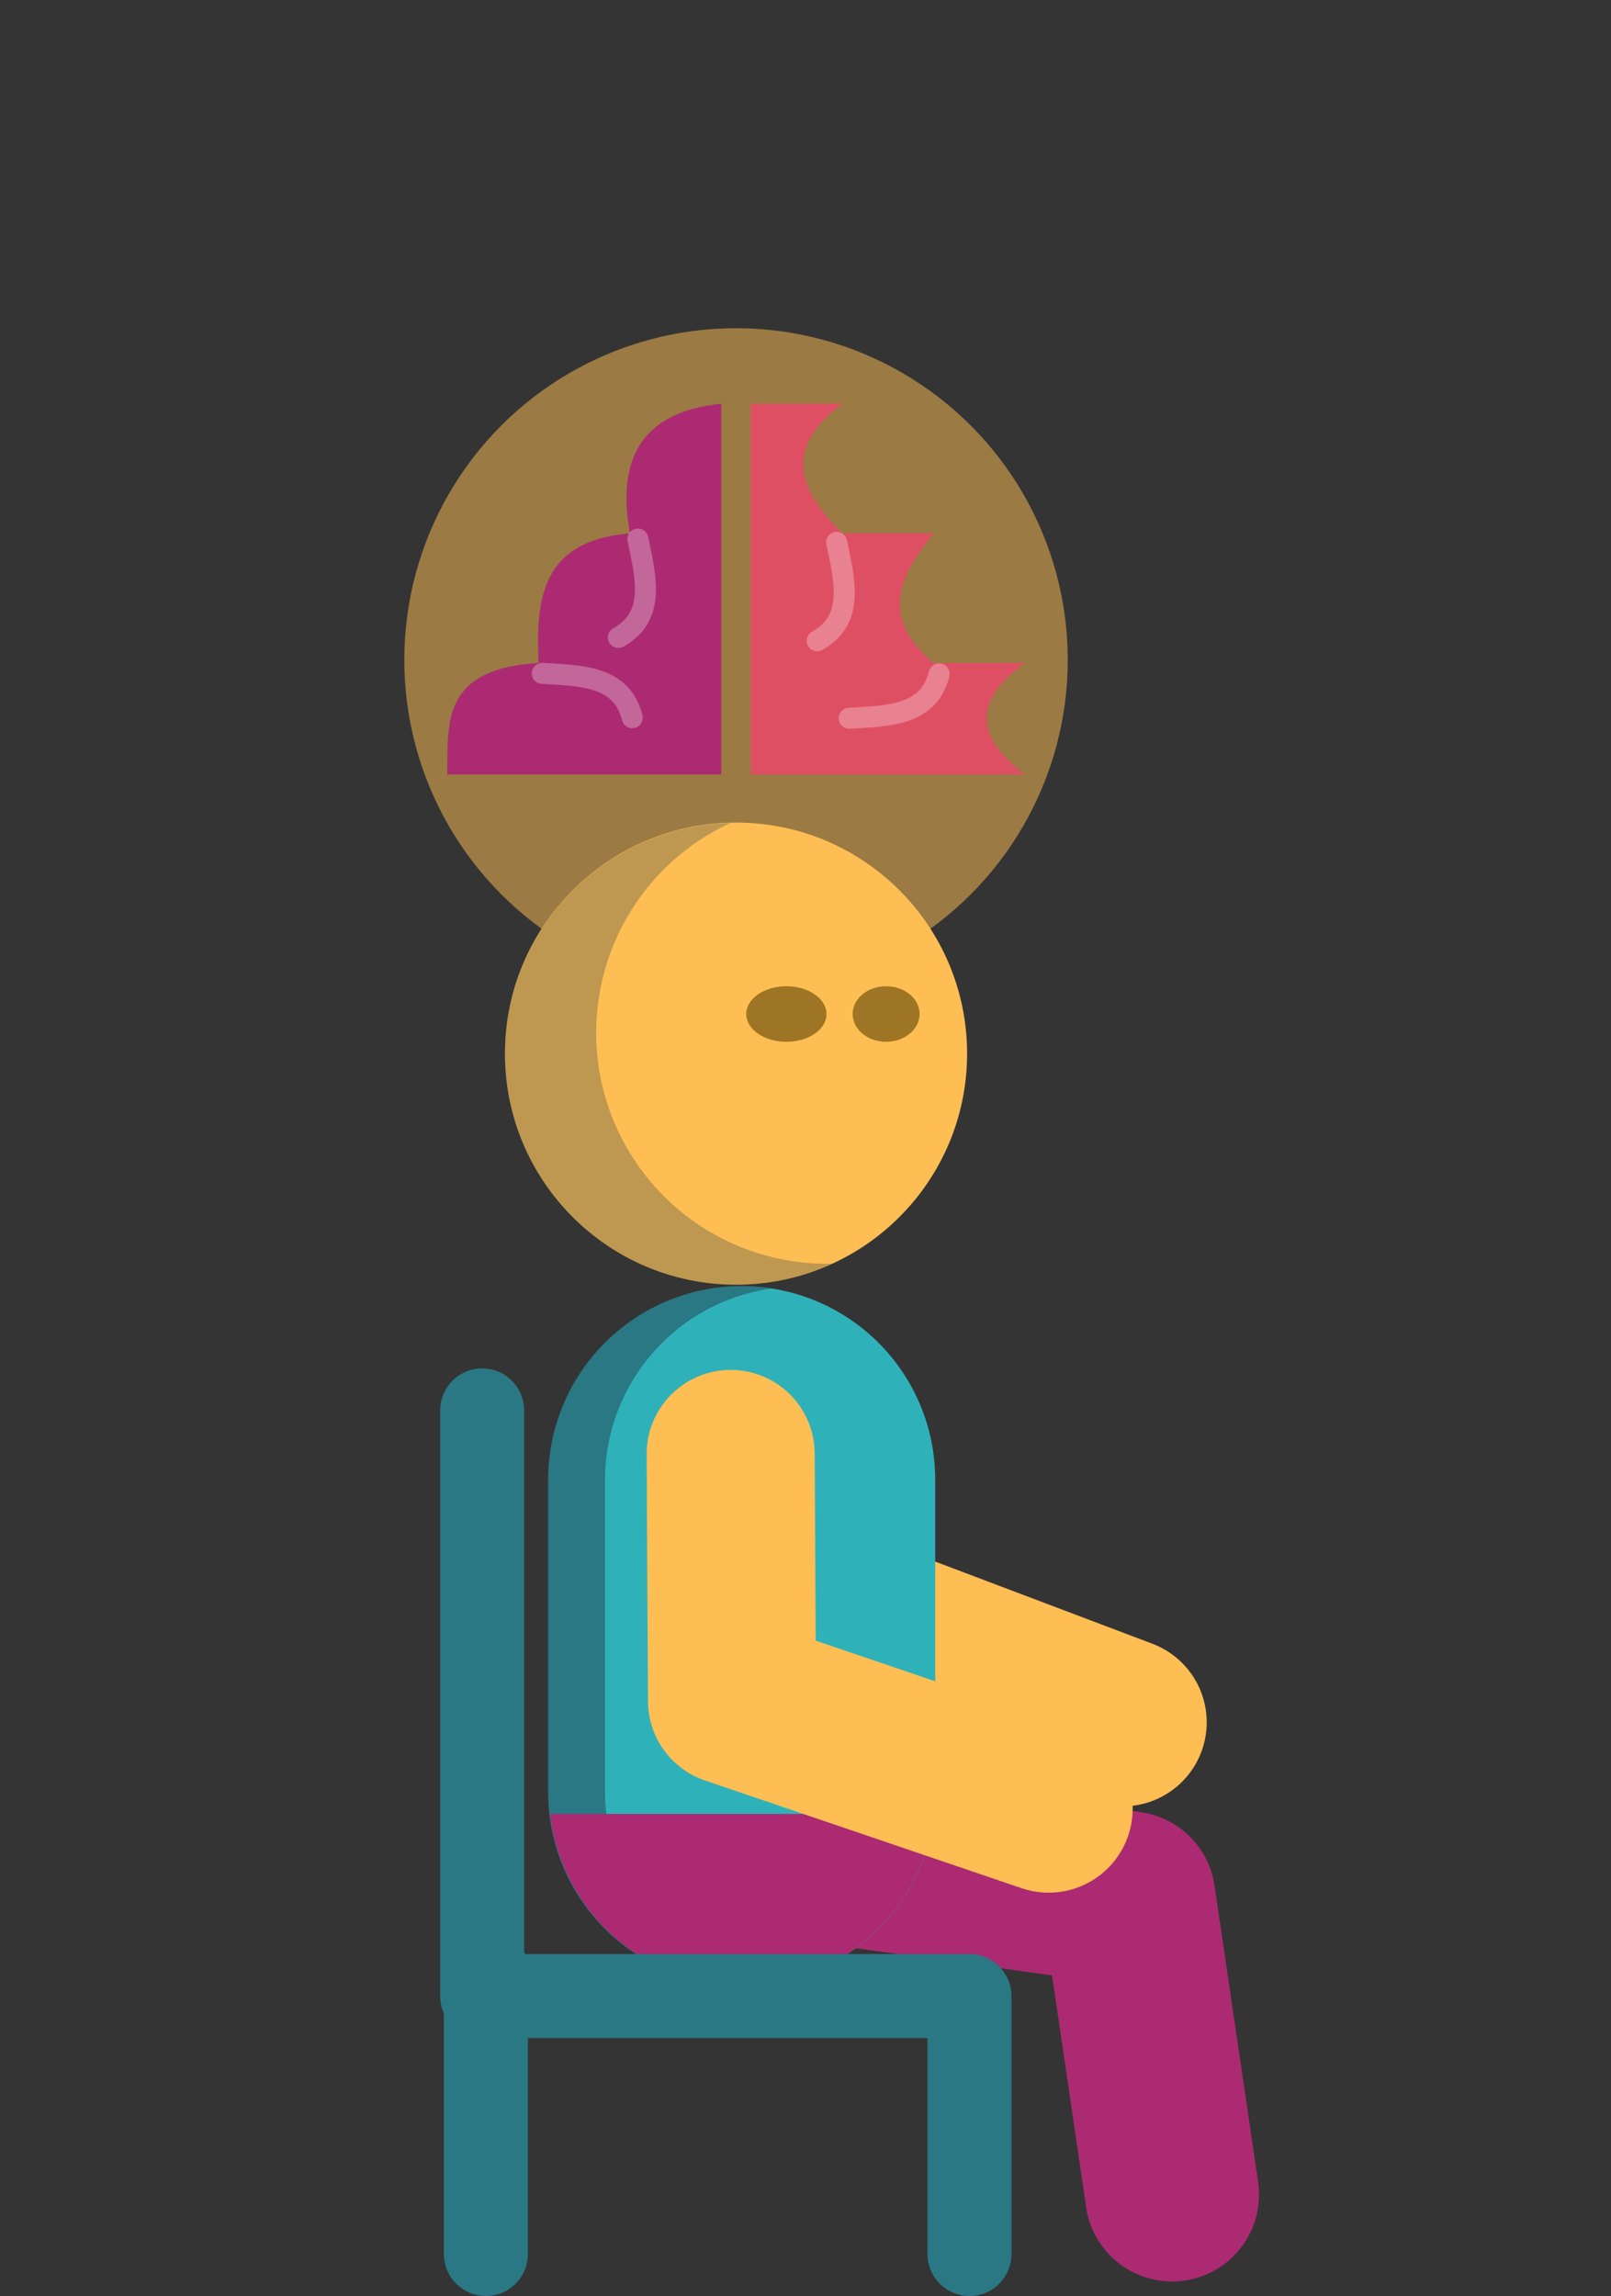 <?xml version="1.0" encoding="UTF-8" standalone="no"?>
<!-- Created with Inkscape (http://www.inkscape.org/) -->

<svg
   width="153.384mm"
   height="218.606mm"
   viewBox="0 0 153.384 218.606"
   version="1.1"
   id="svg1"
   xml:space="preserve"
   inkscape:version="1.3.2 (091e20e, 2023-11-25, custom)"
   sodipodi:docname="plaatjes voor slides.svg"
   xmlns:inkscape="http://www.inkscape.org/namespaces/inkscape"
   xmlns:sodipodi="http://sodipodi.sourceforge.net/DTD/sodipodi-0.dtd"
   xmlns="http://www.w3.org/2000/svg"
   xmlns:svg="http://www.w3.org/2000/svg"><rect x="0" y="0" width="153.384" height="218.606" fill="#333333" stroke="none"/><sodipodi:namedview
     id="namedview1"
     pagecolor="#ffffff"
     bordercolor="#000000"
     borderopacity="0.25"
     inkscape:showpageshadow="2"
     inkscape:pageopacity="0.0"
     inkscape:pagecheckerboard="0"
     inkscape:deskcolor="#d1d1d1"
     inkscape:document-units="mm"
     inkscape:zoom="0.25858552"
     inkscape:cx="5127.8973"
     inkscape:cy="2275.8428"
     inkscape:window-width="1920"
     inkscape:window-height="1017"
     inkscape:window-x="1912"
     inkscape:window-y="-8"
     inkscape:window-maximized="1"
     inkscape:current-layer="layer1" /><defs
     id="defs1" /><g
     inkscape:label="Layer 1"
     inkscape:groupmode="layer"
     id="layer1"
     transform="translate(-813.223,-546.651)"><rect
       style="fill:#ffffff;fill-opacity:0.004;stroke:none;stroke-width:8;stroke-linecap:round;stroke-linejoin:round;stroke-dasharray:none;stroke-opacity:1"
       id="rect217"
       width="153.384"
       height="218.499"
       x="813.223"
       y="546.651"
       inkscape:export-filename="mens_met_mentale_beperking.svg"
       inkscape:export-xdpi="96"
       inkscape:export-ydpi="96" /><g
       id="g234"
       transform="translate(-383.473,850.071)"
       inkscape:export-filename="mesn_met_mentale_beperking.svg"
       inkscape:export-xdpi="96"
       inkscape:export-ydpi="96"><circle
         style="fill:#ffbe53;fill-opacity:0.507;stroke:none;stroke-width:11.486;stroke-linecap:round;stroke-linejoin:round;stroke-dasharray:none;stroke-opacity:1"
         id="circle217"
         cx="1266.774"
         cy="-240.587"
         r="31.585" /><path
         style="fill:none;fill-opacity:0.584;stroke:#ffbe53;stroke-width:16;stroke-linecap:round;stroke-linejoin:round;stroke-dasharray:none;stroke-opacity:1"
         d="m 1266.263,-164.99 12.574,16.192 24.75,9.362"
         id="path217"
         sodipodi:nodetypes="ccc" /><path
         style="fill:none;fill-opacity:0.584;stroke:#ac2a72;stroke-width:16.55;stroke-linecap:round;stroke-linejoin:round;stroke-dasharray:none;stroke-opacity:1"
         d="m 1274.724,-126.759 29.423,4.069 4.148,28.217"
         id="path218"
         sodipodi:nodetypes="ccc" /><circle
         style="fill:#ffbe53;fill-opacity:1;stroke:none;stroke-width:8;stroke-linecap:round;stroke-linejoin:round;stroke-dasharray:none;stroke-opacity:1"
         id="circle218"
         cx="1266.774"
         cy="-203.104"
         r="21.999" /><path
         style="fill:#2fb1ba;fill-opacity:1;stroke:#2fb1ba;stroke-width:36.852;stroke-linecap:round;stroke-linejoin:round;stroke-dasharray:none;stroke-opacity:1"
         d="m 1267.313,-162.542 v 29.725"
         id="path219" /><path
         id="path220"
         style="fill:#233d4d;fill-opacity:0.296;stroke:none;stroke-width:8;stroke-linecap:round;stroke-linejoin:round;stroke-dasharray:none;stroke-opacity:1"
         d="m 1266.245,-225.065 a 21.999,21.999 0 0 0 -21.47,21.961 21.999,21.999 0 0 0 21.999,21.999 21.999,21.999 0 0 0 9.21,-2.027 21.999,21.999 0 0 1 -0.529,0.038 21.999,21.999 0 0 1 -21.999,-21.999 21.999,21.999 0 0 1 12.788,-19.971 z" /><path
         id="path221"
         style="color:#000000;fill:#233d4d;fill-opacity:0.493;stroke-linecap:round;stroke-linejoin:round;-inkscape-stroke:none"
         d="m 1267.299,-180.968 a 18.426,18.426 0 0 0 -18.426,18.426 v 29.725 a 18.426,18.426 0 0 0 18.426,18.426 18.426,18.426 0 0 0 2.831,-0.227 18.426,18.426 0 0 1 -15.831,-18.198 v -29.725 a 18.426,18.426 0 0 1 15.831,-18.198 18.426,18.426 0 0 0 -2.831,-0.227 z" /><ellipse
         style="fill:#594203;fill-opacity:0.584;stroke:none;stroke-width:1.156;stroke-linecap:round;stroke-linejoin:round;stroke-dasharray:none;stroke-opacity:1"
         id="ellipse222"
         cx="1271.568"
         cy="-206.876"
         rx="3.821"
         ry="2.645" /><ellipse
         style="fill:#594203;fill-opacity:0.584;stroke:none;stroke-width:1.056;stroke-linecap:round;stroke-linejoin:round;stroke-dasharray:none;stroke-opacity:1"
         id="ellipse223"
         cx="1281.064"
         cy="-206.876"
         rx="3.187"
         ry="2.645" /><g
         id="g223"
         transform="translate(887.11,31.207)"><path
           style="color:#000000;fill:#2fb1ba;stroke-linecap:round;stroke-linejoin:round;-inkscape-stroke:none"
           d="m 380.203,-193.75 v 29.725"
           id="path223" /></g><g
         id="g225"
         transform="translate(156.549)" /><path
         id="path226"
         style="fill:#ac2a72;fill-opacity:1;stroke:none;stroke-width:8;stroke-linecap:round;stroke-linejoin:round;stroke-dasharray:none;stroke-opacity:1"
         d="m 1249.072,-130.713 a 18.426,18.426 0 0 0 18.241,16.321 18.426,18.426 0 0 0 18.257,-15.977 l -0.054,-0.344 z" /><path
         style="fill:none;fill-opacity:0.584;stroke:#ffbe53;stroke-width:16;stroke-linecap:round;stroke-linejoin:round;stroke-dasharray:none;stroke-opacity:1"
         d="m 1266.263,-164.99 0.129,23.515 30.145,10.256"
         id="path227"
         sodipodi:nodetypes="ccc" /><g
         id="g233"
         transform="translate(-1.859,13.583)"><path
           style="fill:#ac2a72;fill-opacity:1;stroke:none;stroke-width:8;stroke-linecap:round;stroke-linejoin:round;stroke-dasharray:none;stroke-opacity:1"
           d="m 1267.227,-243.265 h -26.091 c 0.087,-4.844 -0.627,-10.06 8.697,-10.616 -0.268,-6.063 0.241,-11.648 8.697,-12.342 -1.374,-7.532 1.544,-11.631 8.697,-12.342 z"
           id="path228"
           sodipodi:nodetypes="cccccc" /><path
           style="fill:#df4f64;fill-opacity:1;stroke:none;stroke-width:8;stroke-linecap:round;stroke-linejoin:round;stroke-dasharray:none;stroke-opacity:1"
           d="m 1270.041,-243.265 h 26.091 c -4.197,-3.17 -5.487,-6.596 0,-10.616 h -8.697 c -5.277,-4.431 -3.13,-8.416 0,-12.342 h -8.697 c -3.809,-3.851 -5.978,-7.816 0,-12.342 h -8.697 z"
           id="path229"
           sodipodi:nodetypes="ccccccccc" /><path
           style="fill:none;fill-opacity:1;stroke:#ffffff;stroke-width:2;stroke-linecap:round;stroke-linejoin:round;stroke-dasharray:none;stroke-opacity:0.285"
           d="m 1250.184,-252.889 c 3.769,0.206 7.582,0.26 8.569,4.221"
           id="path230"
           sodipodi:nodetypes="cc" /><path
           style="fill:none;fill-opacity:1;stroke:#ffffff;stroke-width:2;stroke-linecap:round;stroke-linejoin:round;stroke-dasharray:none;stroke-opacity:0.285"
           d="m 1259.287,-265.683 c 0.777,3.694 1.712,7.391 -1.859,9.37"
           id="path231"
           sodipodi:nodetypes="cc" /><path
           style="fill:none;fill-opacity:1;stroke:#ffffff;stroke-width:2;stroke-linecap:round;stroke-linejoin:round;stroke-dasharray:none;stroke-opacity:0.285"
           d="m 1278.216,-265.363 c 0.777,3.694 1.712,7.391 -1.859,9.37"
           id="path232"
           sodipodi:nodetypes="cc" /><path
           style="fill:none;fill-opacity:1;stroke:#ffffff;stroke-width:2;stroke-linecap:round;stroke-linejoin:round;stroke-dasharray:none;stroke-opacity:0.285"
           d="m 1279.403,-248.62 c 3.769,-0.206 7.582,-0.26 8.569,-4.221"
           id="path233"
           sodipodi:nodetypes="cc" /></g><path
         style="opacity:1;fill:none;fill-opacity:0.004;stroke:#297884;stroke-width:8;stroke-linecap:round;stroke-linejoin:round;stroke-dasharray:none;stroke-opacity:1"
         d="m 1242.603,-169.135 v 55.764 h 46.397 v 24.557"
         id="path234"
         sodipodi:nodetypes="cccc" /><path
         style="opacity:1;fill:none;fill-opacity:0.004;stroke:#297884;stroke-width:8;stroke-linecap:round;stroke-linejoin:round;stroke-dasharray:none;stroke-opacity:1"
         d="m 1242.957,-115.929 v 27.115"
         id="path235" /></g></g></svg>
